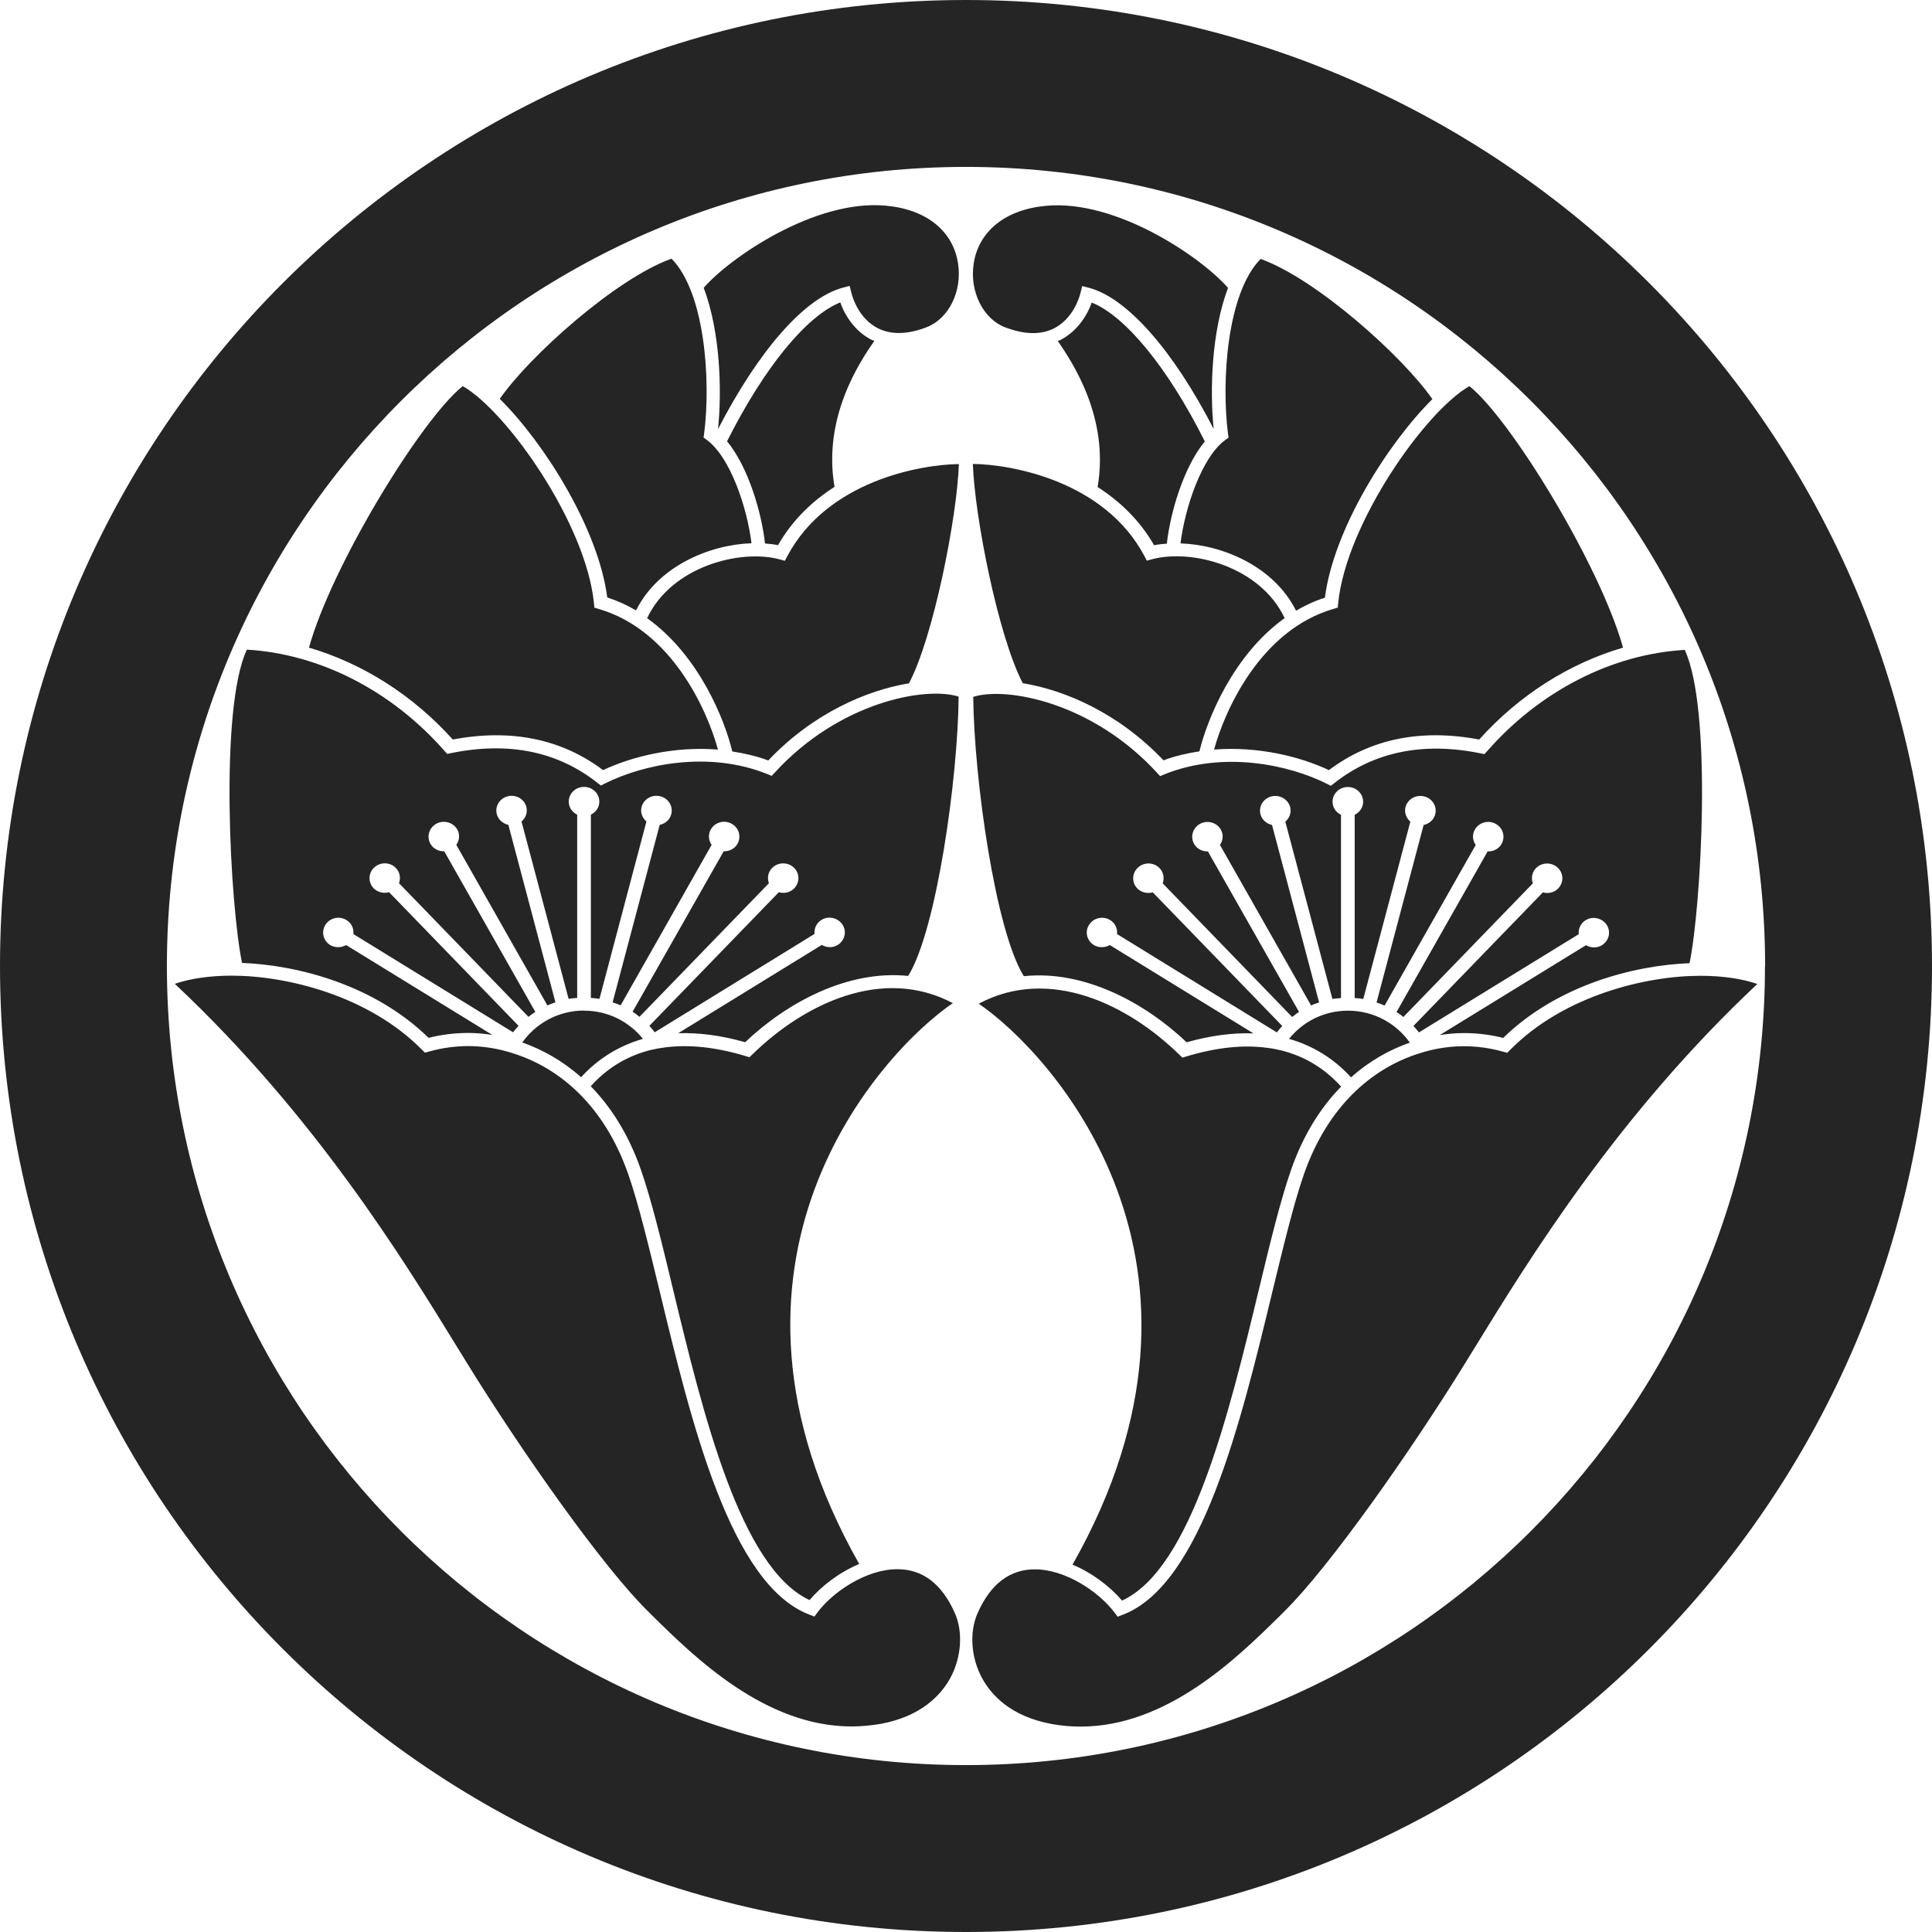 <?xml version="1.0" encoding="UTF-8"?><svg id="_レイヤー_2" xmlns="http://www.w3.org/2000/svg" viewBox="0 0 144 144"><defs><style>.cls-1{fill:#252525;stroke-width:0px;}</style></defs><g id="_レイヤー_1-2"><path id="gyoyo" class="cls-1" d="m100.69,80.29c-1.3-1.42-2.85-2.35-4.61-2.86,1.02-1.27,2.59-2.1,4.39-2.1,1.92,0,3.6.95,4.61,2.38-1.5.53-3.01,1.36-4.38,2.59Zm-17.04,39c5.17-2.4,7.95-13.92,10.19-23.22.82-3.41,1.6-6.62,2.39-8.88.92-2.64,2.23-4.67,3.73-6.2-1.26-1.39-2.75-2.27-4.47-2.7-.34-.08-.68-.15-1.04-.19-1.77-.24-3.76-.04-6.02.64l-.3.09-.22-.21c-3.83-3.75-9.69-6.62-14.96-3.81,5.45,3.72,19.72,19.34,6.99,41.81,1.48.62,2.81,1.64,3.7,2.69Zm-8.72-94.89c1.42.54,2.63.57,3.62.08,1.4-.71,1.88-2.22,1.99-2.67l.12-.49.5.13c2.83.74,6.28,4.65,9.3,10.52-.3-2.93-.15-7.3,1.07-10.51-1.95-2.25-8.29-6.61-13.56-6.12-3.02.27-5.04,1.89-5.4,4.33-.31,2.06.71,4.1,2.35,4.73Zm13.5,53.29c1.8-.51,3.46-.72,4.99-.67l-10.7-6.58c-.36.2-.81.22-1.19,0-.53-.33-.69-1.01-.35-1.52.34-.52,1.04-.67,1.57-.34.37.23.55.64.51,1.04l11.91,7.33c.13-.17.26-.33.4-.48l-9.65-9.96c-.4.11-.84.02-1.15-.29-.43-.44-.41-1.14.05-1.56.46-.42,1.18-.4,1.61.05.3.31.37.75.23,1.13l9.65,9.96c.17-.13.33-.26.51-.38l-6.79-11.96c-.41.01-.82-.18-1.03-.56-.3-.53-.1-1.2.45-1.5.55-.29,1.24-.1,1.54.43.22.37.17.81-.06,1.15l6.79,11.96c.19-.09.39-.16.6-.22l-3.51-13.23c-.4-.09-.75-.38-.86-.79-.16-.59.21-1.19.82-1.34.61-.15,1.23.21,1.39.79.11.42-.05.83-.36,1.09l3.51,13.22c.21-.04.42-.05.64-.07v-13.66c-.37-.18-.63-.54-.63-.97,0-.61.51-1.1,1.14-1.1s1.14.49,1.14,1.1c0,.43-.26.79-.63.97v13.66c.21.01.43.03.64.07l3.51-13.22c-.31-.27-.47-.68-.36-1.09.16-.59.78-.94,1.39-.79.61.15.98.75.82,1.34-.11.42-.45.7-.86.79l-3.51,13.23c.21.07.41.14.6.23l6.79-11.97c-.23-.33-.28-.77-.06-1.15.3-.53,1-.73,1.54-.43.55.29.75.96.45,1.5-.21.38-.62.57-1.04.56l-6.79,11.97c.18.11.35.24.51.37l9.65-9.96c-.14-.38-.07-.82.23-1.13.43-.44,1.15-.47,1.61-.05.46.42.48,1.11.05,1.56-.3.31-.75.41-1.14.29l-9.65,9.96c.14.15.28.31.41.48l11.91-7.32c-.04-.4.14-.81.51-1.04.53-.33,1.23-.17,1.57.34.34.51.18,1.19-.35,1.52-.38.23-.83.21-1.19,0l-10.9,6.7c.61-.1,1.22-.15,1.8-.15,1,0,1.98.12,2.93.36,3.98-3.88,9.61-5.4,13.89-5.57.87-4.22,1.71-18.95-.36-23.35-5.44.32-10.79,3.06-14.73,7.55l-.2.22-.29-.06c-4.26-.87-7.93-.12-10.9,2.22l-.26.2-.29-.15c-2.85-1.43-7.72-2.47-12.1-.71l-.33.14-.24-.26c-4.81-5.25-11.22-6.43-13.69-5.65.06,6.1,1.65,17.42,3.77,20.82,4.54-.48,9.08,2.02,12.15,4.94Zm11.27-32.4l-.33.1c-5.44,1.59-8.09,7.58-8.88,10.48,3.25-.26,6.39.51,8.56,1.53,3.1-2.33,6.86-3.1,11.2-2.28,2.98-3.32,6.73-5.68,10.72-6.85-1.7-6.13-8.39-17.06-11.45-19.49-3.32,1.9-9.19,10.26-9.78,16.18l-.03.33Zm-8.17-12.95l.04.28-.24.17c-1.78,1.3-3.03,5.13-3.34,7.71,3.13.11,6.95,1.7,8.61,5.02.66-.39,1.38-.73,2.15-.97.64-5.06,4.64-11.45,8.01-14.8-2.18-3.16-8.65-8.97-12.8-10.45-2.5,2.53-2.94,9.08-2.43,13.05Zm-5.52,8.3c.3-.06.63-.1.96-.12.25-2.27,1.23-5.68,2.83-7.62-2.74-5.47-5.91-9.34-8.43-10.35-.44,1.24-1.29,2.26-2.35,2.8-.06.03-.12.04-.18.06,1.08,1.59,3.86,5.71,2.97,10.89,1.62,1.04,3.12,2.44,4.21,4.34Zm.71,16.03c.88-.33,1.78-.53,2.68-.67.56-2.33,2.48-7.16,6.35-9.93-1.83-3.88-6.96-5.17-9.87-4.39l-.4.11-.19-.36c-2.98-5.6-9.93-6.82-12.78-6.85.14,3.97,1.9,12.86,3.72,16.34,3.14.52,7.13,2.21,10.49,5.75Zm40.02,16.06c-4.03,0-10.16,1.45-14.18,5.52l-.22.22-.3-.08c-.95-.27-1.94-.41-2.94-.41-.81,0-1.66.1-2.53.31-.33.08-.66.18-.99.29-3.28,1.09-6.59,3.8-8.39,8.93-.77,2.21-1.54,5.41-2.36,8.79-2.35,9.73-5.27,21.83-11.16,24.06l-.37.14-.23-.31c-1.18-1.56-3.66-3.22-5.94-3.22-1.87,0-3.3,1.09-4.26,3.25-.64,1.43-.5,3.35.34,4.88.68,1.24,2.13,2.84,5.19,3.4.71.13,1.44.19,2.15.19,6.45,0,11.68-5.14,14.81-8.22l.32-.32c3.4-3.33,9.48-12,13.47-18.46l.82-1.33c3.98-6.47,10.59-17.24,21.01-27.02-1.16-.4-2.64-.61-4.24-.61Zm-55.7,2.05c-5.27-2.81-11.13.06-14.96,3.81l-.22.21-.3-.09c-2.25-.68-4.25-.87-6.02-.64-.36.05-.71.11-1.04.19-1.72.43-3.21,1.31-4.47,2.7,1.5,1.54,2.81,3.57,3.73,6.2.79,2.26,1.57,5.47,2.39,8.88,2.24,9.3,5.02,20.82,10.19,23.22.89-1.05,2.22-2.07,3.7-2.69-12.73-22.47,1.54-38.1,6.99-41.81Zm-27.5.54c-1.92,0-3.6.95-4.61,2.38,1.5.53,3,1.36,4.38,2.59,1.3-1.42,2.85-2.35,4.61-2.86-1.02-1.27-2.59-2.1-4.38-2.1Zm23.33,41.64c-2.28,0-4.77,1.66-5.94,3.22l-.23.31-.36-.14c-5.9-2.23-8.81-14.33-11.16-24.06-.82-3.38-1.59-6.58-2.36-8.79-1.8-5.13-5.11-7.84-8.39-8.93-.33-.11-.66-.21-.99-.29-.87-.21-1.72-.31-2.53-.31-1.01,0-2,.14-2.94.41l-.3.08-.22-.22c-4.02-4.07-10.15-5.52-14.18-5.52-1.61,0-3.08.21-4.24.61,10.42,9.78,17.03,20.54,21.01,27.02l.82,1.33c3.99,6.46,10.07,15.13,13.48,18.46l.32.32c3.13,3.08,8.37,8.22,14.81,8.22.72,0,1.44-.07,2.16-.19,3.05-.56,4.5-2.16,5.19-3.4.84-1.54.98-3.46.34-4.88-.96-2.16-2.4-3.25-4.26-3.25Zm-34.9-39.61c.95-.24,1.94-.36,2.93-.36.58,0,1.19.05,1.8.15l-10.9-6.7c-.36.2-.81.22-1.19,0-.53-.33-.68-1.01-.35-1.52.34-.52,1.04-.67,1.57-.34.38.23.55.64.51,1.04l11.9,7.32c.13-.17.27-.32.41-.48l-9.65-9.96c-.4.11-.84.02-1.15-.29-.43-.44-.41-1.14.05-1.56.46-.42,1.18-.4,1.61.05.3.31.37.75.23,1.13l9.65,9.96c.17-.13.33-.26.51-.37l-6.79-11.97c-.41.01-.82-.18-1.03-.56-.3-.53-.1-1.2.45-1.5.55-.29,1.24-.1,1.55.43.21.37.17.81-.07,1.15l6.79,11.97c.19-.09.39-.16.6-.23l-3.51-13.23c-.4-.09-.75-.38-.86-.79-.16-.59.21-1.19.82-1.34.61-.15,1.23.21,1.38.79.11.42-.05.83-.36,1.09l3.51,13.22c.21-.04.42-.05.64-.07v-13.66c-.37-.18-.63-.54-.63-.97,0-.61.51-1.1,1.14-1.1s1.14.49,1.14,1.1c0,.43-.26.79-.63.97v13.66c.21.02.43.03.64.07l3.5-13.22c-.31-.27-.47-.68-.36-1.09.16-.59.78-.94,1.39-.79.61.15.98.75.82,1.34-.11.42-.45.7-.86.79l-3.51,13.23c.2.07.41.14.6.22l6.78-11.96c-.23-.33-.28-.77-.06-1.15.3-.53.99-.73,1.54-.43.55.29.75.96.45,1.5-.21.38-.62.57-1.03.56l-6.79,11.96c.18.11.35.24.51.38l9.65-9.96c-.14-.38-.07-.82.23-1.13.43-.44,1.15-.47,1.61-.05.46.42.48,1.11.05,1.56-.3.31-.75.41-1.15.29l-9.65,9.96c.14.15.27.32.4.48l11.91-7.33c-.04-.4.14-.81.51-1.04.53-.33,1.23-.17,1.57.34.34.51.18,1.19-.35,1.52-.37.23-.83.21-1.19,0l-10.7,6.58c1.53-.05,3.19.16,4.99.67,3.07-2.92,7.61-5.41,12.15-4.94,2.11-3.39,3.71-14.72,3.76-20.82-2.47-.78-8.88.4-13.69,5.65l-.24.26-.34-.14c-4.38-1.76-9.25-.72-12.1.71l-.29.15-.26-.2c-2.97-2.35-6.64-3.09-10.9-2.22l-.3.06-.2-.22c-3.94-4.49-9.29-7.23-14.73-7.55-2.07,4.39-1.24,19.12-.36,23.35,4.28.17,9.91,1.69,13.89,5.57Zm15.43-31.84c1.65-3.32,5.48-4.91,8.61-5.02-.31-2.58-1.55-6.4-3.34-7.71l-.23-.17.04-.28c.51-3.97.07-10.52-2.43-13.05-4.15,1.48-10.62,7.29-12.8,10.45,3.37,3.34,7.36,9.74,8.01,14.8.77.25,1.49.58,2.15.97Zm17.58-20.17c-1.06-.53-1.91-1.56-2.35-2.8-2.53,1.01-5.69,4.88-8.44,10.35,1.6,1.94,2.58,5.35,2.83,7.62.34.02.66.06.97.12,1.09-1.9,2.58-3.3,4.21-4.34-.89-5.19,1.88-9.31,2.97-10.89-.06-.03-.12-.04-.18-.06Zm-11.45,6.62c3.03-5.87,6.47-9.78,9.3-10.52l.5-.13.12.49c.11.45.59,1.96,1.99,2.67.98.49,2.2.47,3.62-.08,1.65-.63,2.66-2.66,2.35-4.73-.36-2.45-2.38-4.07-5.4-4.33-5.26-.49-11.6,3.87-13.56,6.12,1.22,3.22,1.37,7.58,1.07,10.51Zm-19.78,23.16c4.33-.82,8.1-.05,11.2,2.28,2.16-1.02,5.3-1.79,8.56-1.53-.78-2.9-3.44-8.9-8.88-10.48l-.33-.1-.03-.33c-.59-5.92-6.46-14.28-9.78-16.18-3.06,2.43-9.76,13.36-11.46,19.49,3.99,1.17,7.73,3.53,10.72,6.85Zm14.49-9.04c3.87,2.77,5.79,7.6,6.34,9.93.9.14,1.8.34,2.68.67,3.35-3.53,7.35-5.23,10.49-5.75,1.83-3.47,3.58-12.37,3.72-16.34-2.85.03-9.8,1.25-12.78,6.85l-.19.36-.4-.11c-2.91-.78-8.04.51-9.87,4.39Zm83.31,25.92c0,32.89-26.66,59.56-59.56,59.56S12.44,104.89,12.44,72,39.11,12.44,72,12.44s59.56,26.67,59.56,59.56ZM72,0C32.23,0,0,32.24,0,72s32.23,72,72,72,72-32.23,72-72S111.77,0,72,0Z"/></g></svg>